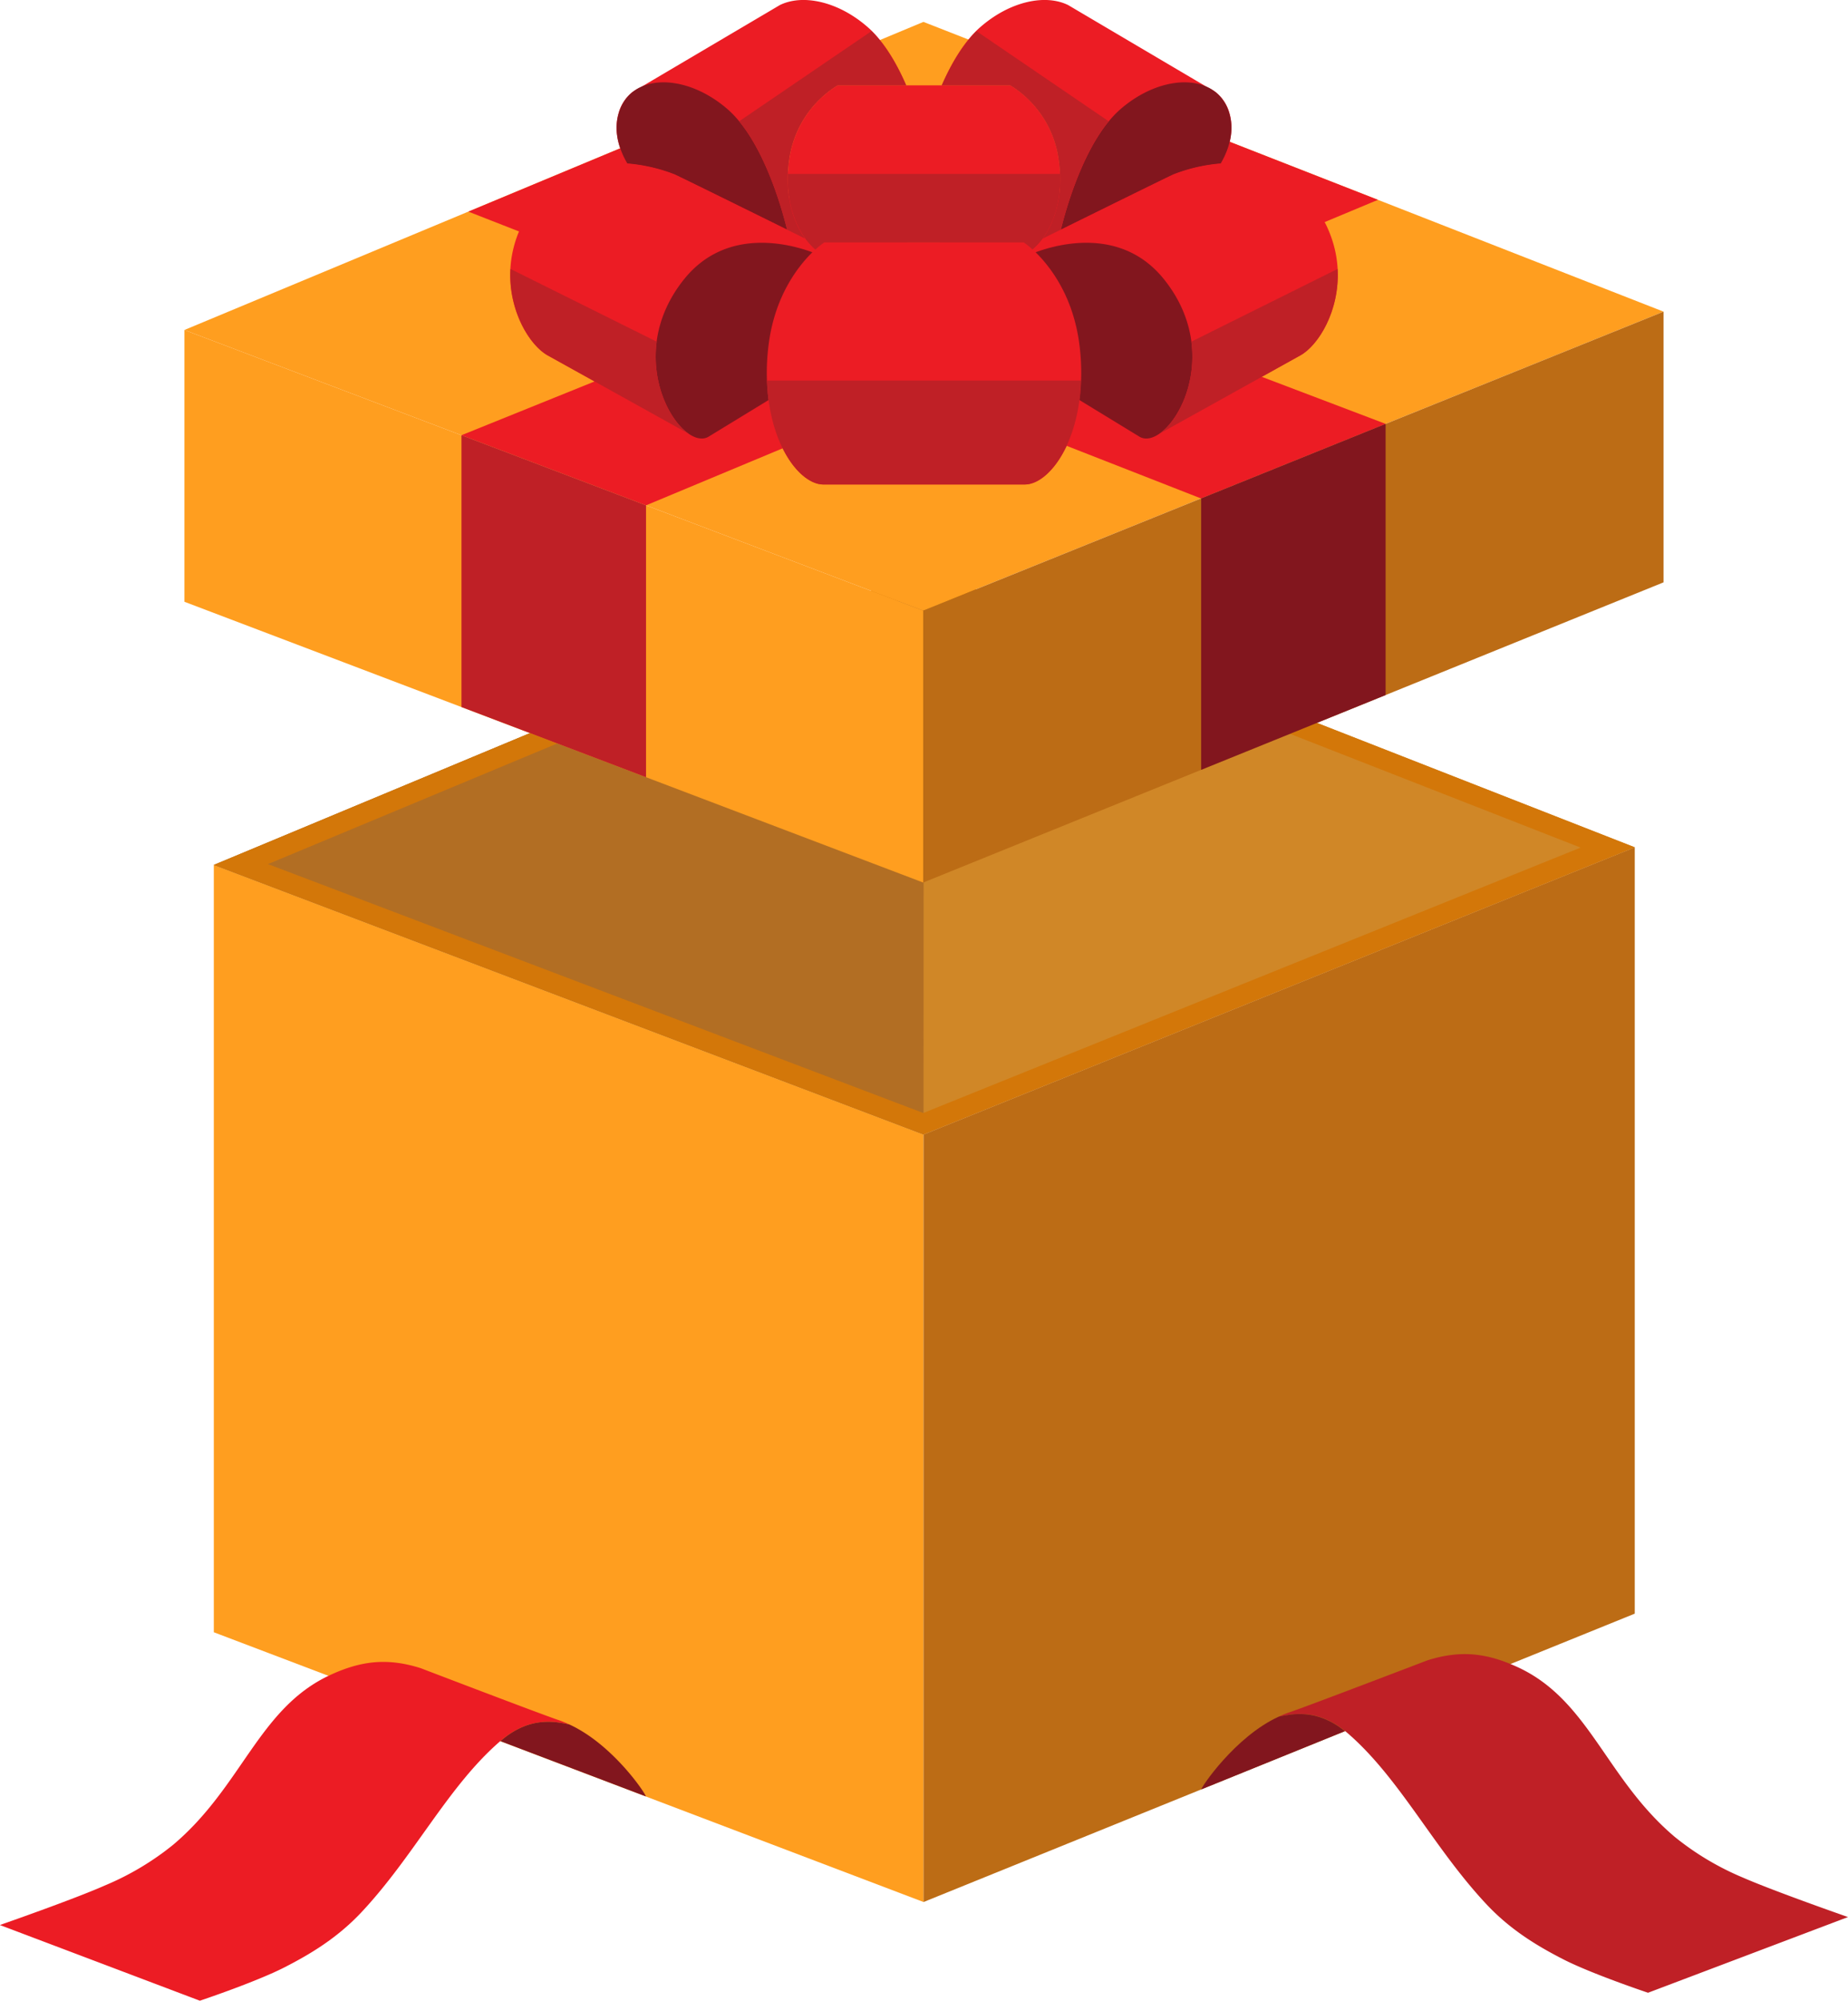 <?xml version="1.0" encoding="utf-8"?>
<!-- Generator: Adobe Illustrator 19.0.0, SVG Export Plug-In . SVG Version: 6.00 Build 0)  -->
<svg id="Layer_1" data-name="Layer 1" xmlns="http://www.w3.org/2000/svg" viewBox="0 0 454.97 492.4">
    <defs>
        <style>.cls-1{fill:#d08727;}.cls-2{fill:#ff9e1f;}.cls-3{fill:#bc6c15;}.cls-4{fill:#b26e23;}.cls-5{fill:#ec1c24;}.cls-6{fill:#82161e;}.cls-7{fill:#bf2026;}.cls-8{fill:#d37709;}</style></defs><title>Christmas box Opened</title><polygon class="cls-1" points="227.42 140.03 52.64 212.87 227.37 279.22 402.47 208.53 227.42 140.03"/><polygon class="cls-2" points="227.37 468.1 52.64 401.71 52.64 212.87 227.37 279.22 227.37 468.1"/><polygon class="cls-3" points="227.37 468.1 402.47 397.13 402.47 208.53 227.37 279.22 227.37 468.1"/><polygon class="cls-4" points="227.42 140.03 52.64 212.87 227.37 279.22 227.42 140.03"/><path class="cls-5" d="M776.23,769.72a.32.32,0,0,1,0,.09A.32.32,0,0,0,776.23,769.72Z" transform="translate(-721.03 -313.24)"/><path class="cls-5" d="M776.35,770.1v0Z" transform="translate(-721.03 -313.24)"/><path class="cls-5" d="M776,769.31a1.27,1.27,0,0,0,.07.12A1.27,1.27,0,0,1,776,769.31Z" transform="translate(-721.03 -313.24)"/><path class="cls-5" d="M776.34,770.47a.14.14,0,0,1,0,.06A.14.14,0,0,0,776.34,770.47Z" transform="translate(-721.03 -313.24)"/><path class="cls-5" d="M776.22,770.83s0,0,0,0S776.22,770.84,776.22,770.83Z" transform="translate(-721.03 -313.24)"/><path class="cls-6" d="M776.32,770.53a1.18,1.18,0,0,1-.1.3A1.18,1.18,0,0,0,776.32,770.53Z" transform="translate(-721.03 -313.24)"/><path class="cls-6" d="M776.26,769.81a1.2,1.2,0,0,1,.09.29A1.2,1.2,0,0,0,776.26,769.81Z" transform="translate(-721.03 -313.24)"/><path class="cls-6" d="M776.35,770.13a1.28,1.28,0,0,1,0,.34A1.28,1.28,0,0,0,776.35,770.13Z" transform="translate(-721.03 -313.24)"/><path class="cls-6" d="M776.05,769.43a1.53,1.53,0,0,1,.18.29A1.53,1.53,0,0,0,776.05,769.43Z" transform="translate(-721.03 -313.24)"/><path class="cls-6" d="M775.55,768.9a4.31,4.31,0,0,1,.43.41A4.31,4.31,0,0,0,775.55,768.9Z" transform="translate(-721.03 -313.24)"/><polygon class="cls-6" points="140.11 424.38 140.11 424.38 140.12 424.38 140.11 424.38"/><path class="cls-5" d="M861.15,737.62a26.26,26.26,0,0,0-2.7-1.09c-4.06-1.35-33.87-12.75-33.87-12.75-8.24-2.6-14.71-1.79-22.25,1.69-17.61,8.13-21.65,27.42-38.67,41.78a68.75,68.75,0,0,1-16.77,10C739.22,780.66,721,787,721,787l49.24,18.63s13.82-4.62,20.88-8.24c6.33-3.24,12.86-7.16,18.75-13.38,13.19-14,21.45-31.23,34.47-42.39C851.58,735.44,858,737,861.15,737.62Z" transform="translate(-721.03 -313.24)"/><path class="cls-6" d="M861.15,737.62c-3.18-.62-9.57-2.18-16.78,4a.76.76,0,0,0-.11.14l35.8,13.6C879.68,754.19,871.65,742.41,861.15,737.62Z" transform="translate(-721.03 -313.24)"/><polygon class="cls-6" points="314.85 422.46 314.85 422.46 314.85 422.46 314.85 422.46"/><path class="cls-7" d="M1035.89,735.7a24,24,0,0,1,2.69-1.08c4.07-1.36,33.88-12.76,33.88-12.76,8.24-2.6,14.7-1.79,22.24,1.69,17.62,8.13,21.65,27.42,38.67,41.78a68.63,68.63,0,0,0,16.77,10c7.67,3.36,25.86,9.71,25.86,9.71l-49.23,18.63s-13.82-4.62-20.89-8.24c-6.32-3.24-12.86-7.16-18.74-13.38-13.2-14-21.46-31.22-34.47-42.39C1045.45,733.52,1039.06,735.08,1035.89,735.7Z" transform="translate(-721.03 -313.24)"/><path class="cls-6" d="M1035.89,735.7c-10.85,4.95-19.22,17.55-19.1,17.92l35.35-14.33C1045.14,733.62,1039,735.1,1035.89,735.7Z" transform="translate(-721.03 -313.24)"/><path class="cls-8" d="M948.45,453.27,773.67,526.11,948.4,592.45l175.11-70.68Zm-.11,133.89L787,525.9l161.51-67.32,161.65,63.26Z" transform="translate(-721.03 -313.24)"/><polygon class="cls-2" points="227.34 5.39 45.4 81.21 227.29 150.28 409.56 76.7 227.34 5.39"/><polygon class="cls-2" points="227.29 217.2 45.4 148.1 45.4 81.21 227.29 150.28 227.29 217.2"/><polygon class="cls-3" points="227.29 217.2 409.56 143.32 409.56 76.7 227.29 150.28 227.29 217.2"/><polygon class="cls-5" points="297.52 32.85 113.61 107.11 159.05 124.37 339.25 49.18 297.52 32.85"/><polygon class="cls-5" points="157.39 34.54 115.3 52.08 295.68 122.67 341.14 104.32 157.39 34.54"/><polygon class="cls-6" points="295.72 122.66 295.72 189.46 341.13 171.06 341.13 104.32 295.72 122.66"/><polygon class="cls-7" points="113.61 107.11 113.61 174.01 159.05 191.28 159.05 124.37 113.61 107.11"/><path class="cls-5" d="M986.81,398.33c-2.17-17.94-13.74-25.43-13.74-25.43H924s-11.58,7.49-13.74,25.43c-2.52,20.92,6.82,34.15,13.5,34.15h49.58C980,432.48,989.33,419.25,986.81,398.33Z" transform="translate(-721.03 -313.24)"/><path class="cls-5" d="M973.07,372.9a20.19,20.19,0,0,1,2.19,1.77c4.32-3.66,8-11.51,6.42-22.19a25.56,25.56,0,0,0-11.9-18.24H927.25a25.59,25.59,0,0,0-11.9,18.24c-1.55,10.68,2.1,18.53,6.42,22.19a19.58,19.58,0,0,1,2.2-1.77Z" transform="translate(-721.03 -313.24)"/><path class="cls-5" d="M915.35,352.48a25.59,25.59,0,0,1,11.9-18.24h16.89c-2.35-5.38-5.47-10.82-9.47-14.31-7.26-6.36-16-8.22-21.65-5.44h0l-1.25.74-.1.06-32.82,19.37a9.65,9.65,0,0,0-1.76,1l-.27.16,0,0a10.05,10.05,0,0,0-3.52,5.34c-1.42,5,.6,9.66,2.15,12.27a41.42,41.42,0,0,1,11.58,2.66c.67.24,19.77,9.66,32.2,15.8C916.18,367.71,914.11,361,915.35,352.48Z" transform="translate(-721.03 -313.24)"/><path class="cls-6" d="M914.81,369.75c-1.34-5.49-6-22-14.56-29.55-10.5-9.18-24.1-9-26.92,1-1.42,5,.6,9.66,2.15,12.27a41.14,41.14,0,0,1,11.58,2.66C887.66,356.36,902.74,363.79,914.81,369.75Z" transform="translate(-721.03 -313.24)"/><path class="cls-5" d="M919.26,372c-12.43-6.14-31.53-15.56-32.2-15.8s-21.4-9-33.46,6c-13.46,16.79-4.43,34.89,2.35,38.56,1.45.79,28.71,15.95,34.71,19.29a7.11,7.11,0,0,0,1.13.63l.08,0h0a3.85,3.85,0,0,0,3.63,0l14.74-9a53,53,0,0,1,0-13.4c1.57-13,8.09-20.52,11.54-23.66A15.05,15.05,0,0,1,919.26,372Z" transform="translate(-721.03 -313.24)"/><path class="cls-6" d="M910.23,398.33c1.46-12.13,7.22-19.47,10.8-23-5.52-2.05-21.15-6.28-31.53,6.57-16,19.84-.67,42.84,6,38.8l14.74-9A53,53,0,0,1,910.23,398.33Z" transform="translate(-721.03 -313.24)"/><path class="cls-7" d="M935.6,320.9,903,343.1c6.82,8.25,10.6,21.79,11.78,26.65l4.45,2.2c-3.08-4.24-5.15-11-3.91-19.47a25.59,25.59,0,0,1,11.9-18.24h16.89C942,329.3,939.14,324.38,935.6,320.9Z" transform="translate(-721.03 -313.24)"/><path class="cls-7" d="M882.71,397.33l-36-17.9c-.55,10.34,4.8,18.91,9.23,21.31,1.45.79,28.71,15.95,34.71,19.29h0C886.05,416.92,881.33,407.81,882.71,397.33Z" transform="translate(-721.03 -313.24)"/><path class="cls-7" d="M909.86,406.9c.52,15.89,8.16,25.58,13.87,25.58h49.58c5.7,0,13.34-9.69,13.86-25.58Z" transform="translate(-721.03 -313.24)"/><path class="cls-7" d="M921.77,374.67a19.58,19.58,0,0,1,2.2-1.77h49.1a20.19,20.19,0,0,1,2.19,1.77c3.82-3.24,7.11-9.77,6.74-18.63H915C914.66,364.9,918,371.43,921.77,374.67Z" transform="translate(-721.03 -313.24)"/><path class="cls-5" d="M981.68,352.48a25.56,25.56,0,0,0-11.9-18.24H952.89c2.35-5.38,5.48-10.82,9.47-14.31,7.27-6.36,16-8.22,21.65-5.44h0l1.25.74a.53.53,0,0,1,.1.06l32.83,19.37a9.92,9.92,0,0,1,1.75,1l.27.16,0,0a10.07,10.07,0,0,1,3.53,5.34c1.41,5-.6,9.66-2.15,12.27a41.31,41.31,0,0,0-11.58,2.66c-.68.24-19.78,9.66-32.2,15.8C980.85,367.71,982.92,361,981.68,352.48Z" transform="translate(-721.03 -313.24)"/><path class="cls-6" d="M982.22,369.75c1.34-5.49,6-22,14.56-29.55,10.5-9.18,24.1-9,26.93,1,1.41,5-.6,9.66-2.15,12.27a40.92,40.92,0,0,0-11.58,2.66C1009.38,356.36,994.3,363.79,982.22,369.75Z" transform="translate(-721.03 -313.24)"/><path class="cls-5" d="M977.78,372c12.42-6.14,31.52-15.56,32.2-15.8s21.39-9,33.46,6c13.45,16.79,4.43,34.89-2.36,38.56-1.44.79-28.71,15.95-34.7,19.29a7.57,7.57,0,0,1-1.13.63l-.09,0h0a3.83,3.83,0,0,1-3.62,0l-14.74-9a53.45,53.45,0,0,0,0-13.4c-1.58-13-8.09-20.52-11.55-23.66A15.46,15.46,0,0,0,977.78,372Z" transform="translate(-721.03 -313.24)"/><path class="cls-6" d="M986.81,398.33c-1.47-12.13-7.22-19.47-10.81-23,5.52-2.05,21.15-6.28,31.54,6.57,16,19.84.66,42.84-6,38.8l-14.74-9A53.45,53.45,0,0,0,986.81,398.33Z" transform="translate(-721.03 -313.24)"/><path class="cls-7" d="M961.43,320.9,994,343.1c-6.83,8.25-10.6,21.79-11.79,26.65l-4.44,2.2c3.07-4.24,5.14-11,3.9-19.47a25.56,25.56,0,0,0-11.9-18.24H952.89C955.05,329.3,957.9,324.38,961.43,320.9Z" transform="translate(-721.03 -313.24)"/><path class="cls-7" d="M1014.33,397.33l36-17.9c.56,10.34-4.79,18.91-9.23,21.31-1.44.79-28.71,15.95-34.7,19.29h0C1011,416.92,1015.7,407.81,1014.33,397.33Z" transform="translate(-721.03 -313.24)"/>
</svg>